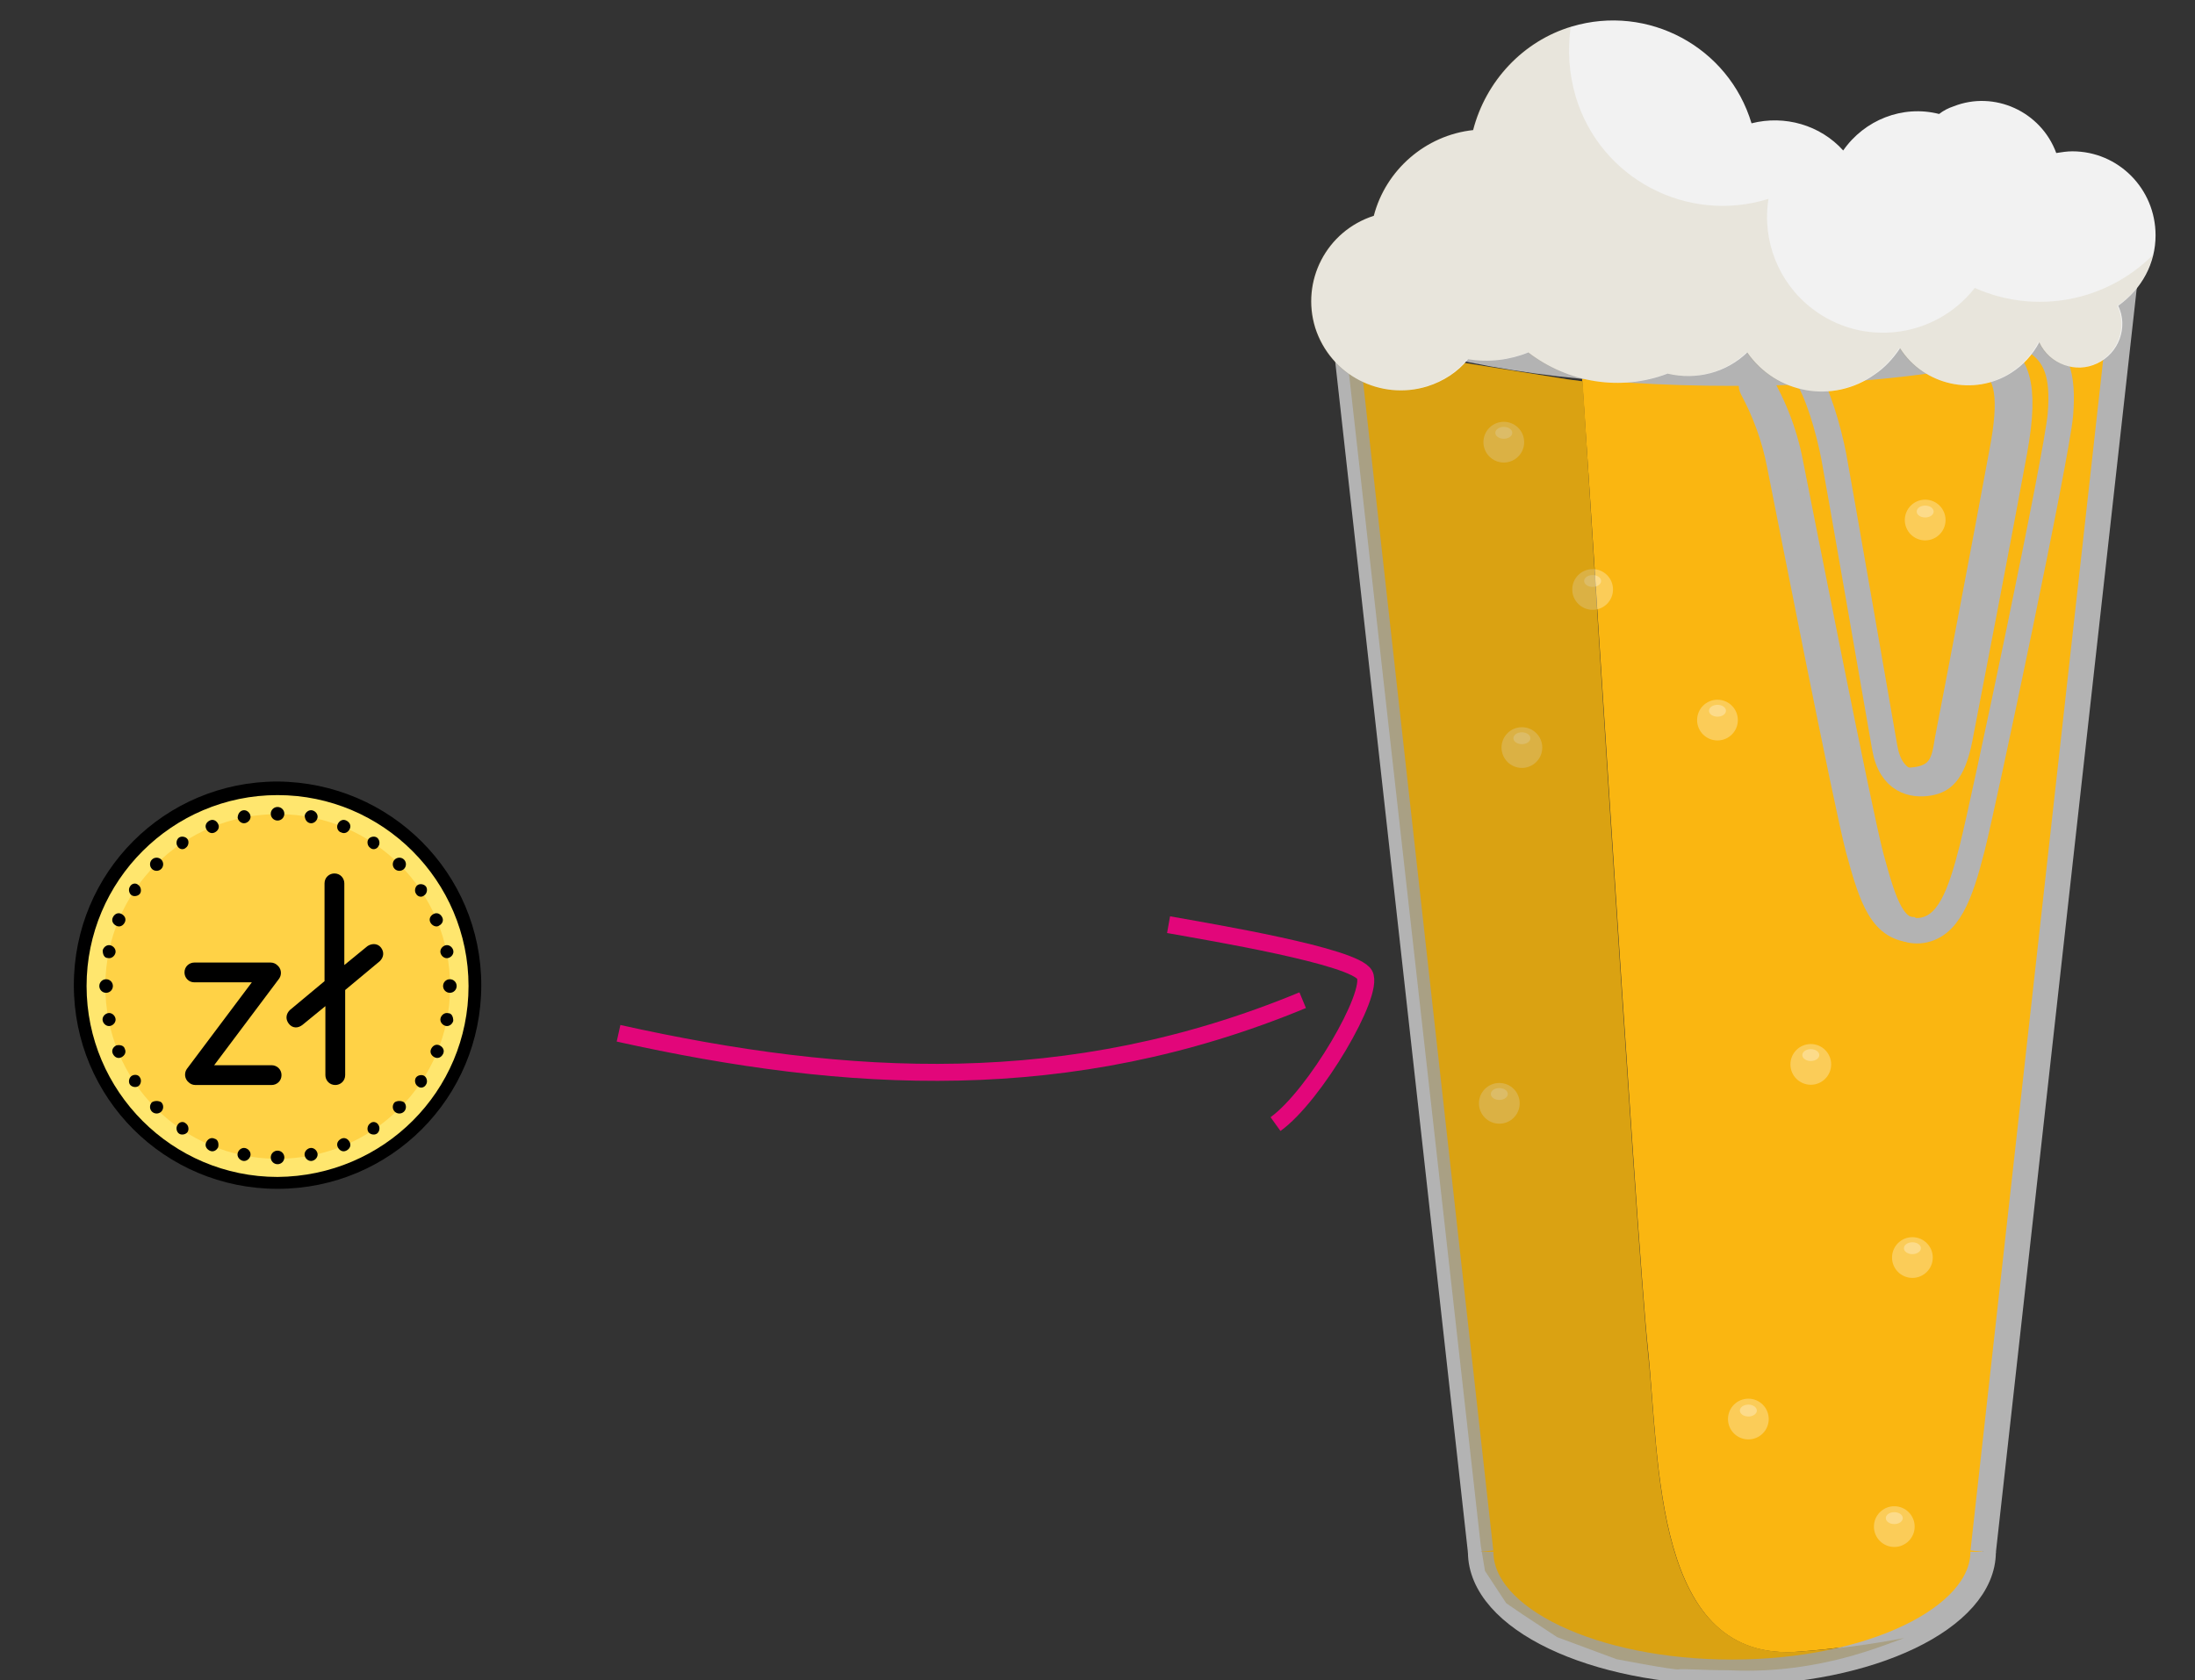 <?xml version="1.0" encoding="UTF-8"?> <svg xmlns="http://www.w3.org/2000/svg" xmlns:xlink="http://www.w3.org/1999/xlink" version="1.1" id="Vrstva_1" x="0px" y="0px" width="258.6px" height="198px" viewBox="0 0 258.6 198" style="enable-background:new 0 0 258.6 198;" xml:space="preserve"><rect x="0" y="0" width="258.6" height="198" fill="#333333" stroke="none"/> <style type="text/css"> .st0{fill:#FAB611;} .st1{fill:none;stroke:#B3B3B3;stroke-width:3;stroke-miterlimit:10;} .st2{opacity:0.3;fill:#FFFFFF;enable-background:new ;} .st3{opacity:0.3;fill:#8F7316;enable-background:new ;} .st4{fill:#F2F2F2;} .st5{opacity:0.1;fill:#8F7316;enable-background:new ;} .st6{fill:none;stroke:#E2067A;stroke-width:2;stroke-miterlimit:10;} .st7{fill:#FFE66E;} .st8{fill:#FFD246;} .st9{stroke:#000000;stroke-width:0.731;stroke-miterlimit:10;} </style> <g> <g id="Group_3768" transform="translate(1870.654 1937.233)"> <path id="Path_2934" class="st0" d="M-1676.5-1778.2c1.4,13.2,0.6,37.1,17.9,35.6c4.1-0.3,8.2-0.9,12.3-1.6 c5.2-2.2,6.4-4.1,7.8-6.2c1.6-2.5,2.1-8,2.1-8l16.2-145l-2.2,2.9l-3.7,1.9l-7.6-23.5l-0.5,0.5l0.8,0.8l1.5,2.4l0.4,3.2l-0.3,3.7 l-2,10.9l-7.5-13.7l-2,6.7l-1.6,2.7l-1.5,1.3l-2.5,0.5l-2.1-0.9l-2.5-2.9l-3.2-11.3l-7.4,16.9l-1.9-9.1l-1.1-3.2l-1.3-2.8 l-0.3-1.3l-0.8-0.1l-9.1,24.3l-5.8-0.7l0,0C-1684.2-1894-1677.9-1791.4-1676.5-1778.2z"></path> <path id="Path_2935" class="st0" d="M-1702.1-1895.1l-4.7-1.6l-3.2-1.7l-1.6-1.3l-0.9-0.4l16.3,145l0.5,3l2.5,3.8l1.9,1.3l4.1,2.7 l7,2.6c0,0,6.8,1.3,7.3,1.2c0.5-0.1,2.7,0.1,5.9,0.1c5.7,0.3,11.4-0.6,16.8-2.4c1.5-0.5,2.8-1,3.9-1.4c-4.1,0.8-8.1,1.3-12.3,1.6 c-17.3,1.4-16.5-22.2-17.9-35.2c-1.4-13.1-7.7-114.5-7.7-114.5l0,0l-1.6-0.2L-1702.1-1895.1z"></path> <path id="Path_2936" class="st0" d="M-1657.9-1892.9l2.3,5.4l1.3,7l3.7,20.7l2.1,11.4l0.9,2.7l1.6,0.8l1.2-0.1 c0.5-0.1,1.1-0.3,1.6-0.5c0.2-0.2,0.9-1,0.9-1l0.6-2.6l2.6-13.9l4.2-21.6l0.4-3.3l-0.2-2.9l-0.3-1.1l-0.7-1l-1.1-0.9l-0.3-0.9 l-0.6-0.2l-9.4,1.4l-8.1,0.6H-1657.9z"></path> <g id="Group_3757" transform="translate(4.787 28.643)"> <ellipse id="Ellipse_23" class="st1" cx="-1671.4" cy="-1932.9" rx="46.3" ry="11"></ellipse> <path id="Path_2937" class="st1" d="M-1701-1783c0,7.9,13.3,14.2,29.6,14.2s29.6-6.4,29.6-14.2"></path> <line id="Line_74" class="st1" x1="-1717.7" y1="-1932.9" x2="-1701" y2="-1783"></line> <line id="Line_75" class="st1" x1="-1641.8" y1="-1783" x2="-1625.1" y2="-1932.9"></line> <path id="Path_2938" class="st1" d="M-1635.9-1925.8c2.7,1.6,3.6,4.1,3.2,8.8c-0.4,4.8-9,45.6-10.4,51.1s-2.8,9.4-6.2,9.7 c-3.1,0.2-4.1-2.8-5.7-8.7c-1.5-5.7-8.3-40.4-9.5-46.4c-0.7-3.7-2.1-7.2-4.1-10.4"></path> <path id="Path_2939" class="st1" d="M-1662.8-1921.9c1.5,2.1,2.8,6.7,3.4,9.8c0.6,3.2,5.3,30.3,6,34.3c0.7,4.1,3.4,4.5,5.2,4.2 c1.8-0.3,3-1.4,3.8-6c0.9-4.6,4.5-23.3,6.3-33.1c1.5-8.2,0.1-10.6-2.6-11.9"></path> <path id="Path_2940" class="st1" d="M-1651-1873.9c4.4,0,4.6-2.4,5-4.8c0.9-4.6,4.6-24,6.4-33.8c1.3-6.7,0.6-9.3-1.3-10.6 c-0.3-0.2-0.4-0.5-0.4-0.8v-0.5"></path> <path id="Path_2941" class="st1" d="M-1649.8-1856.3c-3.9,0-5.1-3.6-6.7-9.5c-1.5-5.7-8.1-39.4-9.3-45.4 c-0.6-3.1-1.7-6.1-3.2-8.9c-0.1-0.2-0.1-0.3-0.1-0.5v-1.2"></path> <ellipse id="Ellipse_24" class="st1" cx="-1671.4" cy="-1932.9" rx="44.8" ry="9.6"></ellipse> </g> <g id="Group_3758" transform="translate(82.381 175.704)"> <circle id="Ellipse_25" class="st2" cx="-1739.7" cy="-1987.5" r="2.4"></circle> <ellipse id="Ellipse_26" class="st2" cx="-1739.7" cy="-1988.6" rx="1" ry="0.7"></ellipse> </g> <g id="Group_3759" transform="translate(66.387 116.627)"> <circle id="Ellipse_27" class="st2" cx="-1734.7" cy="-1969" r="2.4"></circle> <ellipse id="Ellipse_28" class="st2" cx="-1734.7" cy="-1970.1" rx="1" ry="0.7"></ellipse> </g> <g id="Group_3760" transform="translate(101.958 82.351)"> <circle id="Ellipse_29" class="st2" cx="-1745.8" cy="-1958.3" r="2.4"></circle> <ellipse id="Ellipse_30" class="st2" cx="-1745.8" cy="-1959.3" rx="1" ry="0.7"></ellipse> </g> <g id="Group_3761" transform="translate(99.752 208.865)"> <circle id="Ellipse_31" class="st2" cx="-1745.1" cy="-1997.9" r="2.4"></circle> <ellipse id="Ellipse_32" class="st2" cx="-1745.1" cy="-1999" rx="1" ry="0.7"></ellipse> </g> <g id="Group_3762" transform="translate(71.626 236.599)"> <circle id="Ellipse_33" class="st2" cx="-1736.3" cy="-2006.6" r="2.4"></circle> <ellipse id="Ellipse_34" class="st2" cx="-1736.3" cy="-2007.6" rx="1" ry="0.7"></ellipse> </g> <g id="Group_3763" transform="translate(96.719 255.074)"> <circle id="Ellipse_35" class="st2" cx="-1744.2" cy="-2012.4" r="2.4"></circle> <ellipse id="Ellipse_36" class="st2" cx="-1744.2" cy="-2013.4" rx="1" ry="0.7"></ellipse> </g> <g id="Group_3764" transform="translate(28.886 182.392)"> <circle id="Ellipse_37" class="st2" cx="-1722.9" cy="-1989.6" r="2.4"></circle> <ellipse id="Ellipse_38" class="st2" cx="-1722.9" cy="-1990.7" rx="1" ry="0.7"></ellipse> </g> <g id="Group_3765" transform="translate(32.746 121.365)"> <circle id="Ellipse_39" class="st2" cx="-1724.1" cy="-1970.5" r="2.4"></circle> <ellipse id="Ellipse_40" class="st2" cx="-1724.1" cy="-1971.6" rx="1" ry="0.7"></ellipse> </g> <g id="Group_3766" transform="translate(29.713 68.975)"> <circle id="Ellipse_41" class="st2" cx="-1723.2" cy="-1954.1" r="2.4"></circle> <ellipse id="Ellipse_42" class="st2" cx="-1723.2" cy="-1955.2" rx="1" ry="0.7"></ellipse> </g> <g id="Group_3767" transform="translate(44.879 94.334)"> <circle id="Ellipse_43" class="st2" cx="-1727.9" cy="-1962.1" r="2.4"></circle> <ellipse id="Ellipse_44" class="st2" cx="-1727.9" cy="-1963.1" rx="1" ry="0.7"></ellipse> </g> <path id="Path_2942" class="st3" d="M-1702.1-1895.1l-4.7-1.6l-3.2-1.7l-1.6-1.3l-0.9-0.4l16.3,145l0.5,3l2.5,3.8l1.9,1.3l4.1,2.7 l7,2.6c0,0,6.8,1.3,7.3,1.2c0.5-0.1,2.7,0.1,5.9,0.1c5.7,0.3,11.4-0.6,16.8-2.4c1.5-0.5,2.8-1,3.9-1.4c-4.1,0.8-8.1,1.3-12.3,1.6 c-17.3,1.4-16.5-22.2-17.9-35.2c-1.4-13.1-7.7-114.5-7.7-114.5l0,0l-1.6-0.2L-1702.1-1895.1z"></path> <path id="Path_2943" class="st4" d="M-1616.7-1909.5c0-5.5-4.4-9.9-9.8-9.9c-0.6,0-1.3,0.1-1.9,0.2c-1.8-4.9-7.3-7.4-12.1-5.5 c-0.6,0.2-1.2,0.5-1.7,0.9c-4.3-1.1-8.8,0.7-11.3,4.3c-2.7-3-6.9-4.2-10.8-3.2c-2.7-9-12.2-14.1-21.2-11.4 c-5.7,1.7-10.1,6.4-11.6,12.2c-5.6,0.6-10.3,4.7-11.7,10.1c-5.6,1.8-8.6,7.7-6.9,13.2c1.8,5.6,7.7,8.6,13.2,6.9 c1.9-0.6,3.6-1.7,4.8-3.2c2.4,0.4,4.9,0.1,7.1-0.8c4.7,3.6,10.9,4.6,16.4,2.5c3.4,0.8,6.9-0.1,9.4-2.5c3.4,4.9,10.1,6.1,15,2.6 c1.2-0.8,2.2-1.9,3-3.1c2.8,4.4,8.7,5.7,13.1,2.9c1.4-0.9,2.5-2.1,3.3-3.6c1.2,2.6,4.3,3.7,6.8,2.5c2.6-1.2,3.7-4.3,2.5-6.8 C-1618.3-1903.2-1616.7-1906.2-1616.7-1909.5z"></path> <path id="Path_2944" class="st5" d="M-1617-1907.2c-5.5,5.5-13.8,7.1-21,3.9c-4.7,6-13.3,7-19.2,2.4c-3.9-3-5.9-8-5.1-12.9 c-9.6,3-19.8-2.4-22.7-12c-0.8-2.7-1-5.5-0.6-8.3c-5.7,1.7-10.1,6.4-11.6,12.2c-5.6,0.6-10.3,4.7-11.7,10.1 c-5.6,1.8-8.6,7.7-6.9,13.2c1.8,5.6,7.7,8.6,13.2,6.9c1.9-0.6,3.6-1.7,4.8-3.2c2.4,0.4,4.9,0.1,7.1-0.8c4.7,3.6,10.9,4.6,16.4,2.5 c3.4,0.8,6.9-0.1,9.4-2.5c3.4,4.9,10.1,6.1,15,2.6c1.2-0.8,2.2-1.9,3-3.1c2.8,4.4,8.7,5.7,13.1,2.9c1.4-0.9,2.5-2.1,3.3-3.6 c1.2,2.6,4.3,3.7,6.8,2.5c2.6-1.2,3.7-4.3,2.5-6.8C-1619-1902.7-1617.6-1904.8-1617-1907.2z"></path> </g> <g id="Group_3787" transform="translate(1751.973 2092.47)"> <path id="Path_2964" class="st6" d="M-1598.5-1974.6c-27.5,11.4-53.6,9.9-80.6,3.9"></path> <path id="Path_2965" class="st6" d="M-1614.3-1983.5c5,0.9,21.9,3.7,23.1,5.9c1.2,2.2-5.9,14.3-10.5,17.6"></path> </g> </g> <ellipse transform="matrix(0.996 -9.392508e-02 9.392508e-02 0.996 -10.765 3.588)" class="st7" cx="32.7" cy="116.2" rx="23.3" ry="23.3"></ellipse> <ellipse transform="matrix(0.996 -9.392507e-02 9.392507e-02 0.996 -10.765 3.588)" class="st8" cx="32.7" cy="116.2" rx="20.3" ry="20.3"></ellipse> <path d="M32.7,92.1c-13.3,0-24,10.7-24,24c0,13.3,10.7,24,24,24c13.3,0,24-10.7,24-24C56.7,102.9,46,92.2,32.7,92.1z M32.7,138.7 c-12.4,0-22.5-10.1-22.5-22.5c0-12.4,10.1-22.5,22.5-22.5s22.5,10.1,22.5,22.5C55.2,128.6,45.2,138.6,32.7,138.7z"></path> <circle cx="32.7" cy="95.9" r="0.8"></circle> <circle cx="32.7" cy="136.4" r="0.8"></circle> <circle cx="12.5" cy="116.2" r="0.8"></circle> <circle cx="53" cy="116.2" r="0.8"></circle> <path d="M46.5,101.3c-0.3,0.3-0.3,0.8,0,1.1c0.3,0.3,0.8,0.3,1.1,0s0.3-0.8,0-1.1c0,0,0,0,0,0C47.3,101,46.8,101,46.5,101.3z"></path> <path d="M17.9,129.9c-0.3,0.3-0.3,0.8,0,1.1s0.8,0.3,1.1,0c0.3-0.3,0.3-0.8,0-1.1c0,0,0,0,0,0C18.7,129.7,18.2,129.7,17.9,129.9z"></path> <path d="M17.9,101.3c-0.3,0.3-0.3,0.8,0,1.1c0.3,0.3,0.8,0.3,1.1,0c0.3-0.3,0.3-0.8,0-1.1c0,0,0,0,0,0C18.7,101,18.2,101,17.9,101.3 z"></path> <path d="M46.5,129.9c-0.3,0.3-0.3,0.8,0,1.1c0.3,0.3,0.8,0.3,1.1,0c0.3-0.3,0.3-0.8,0-1.1c0,0,0,0,0,0 C47.3,129.7,46.8,129.7,46.5,129.9z"></path> <path d="M25.3,98.1c0.4-0.2,0.6-0.6,0.4-1c-0.2-0.4-0.6-0.6-1-0.4c-0.4,0.2-0.6,0.6-0.4,1c0,0,0,0,0,0 C24.5,98.1,24.9,98.3,25.3,98.1z"></path> <path d="M40.2,134.2c-0.4,0.2-0.6,0.6-0.4,1c0.2,0.4,0.6,0.6,1,0.4c0.4-0.2,0.6-0.6,0.4-1c0,0,0,0,0,0C41,134.2,40.6,134,40.2,134.2 z"></path> <path d="M13.7,123.2c-0.4,0.2-0.6,0.6-0.4,1s0.6,0.6,1,0.4c0.4-0.2,0.6-0.6,0.4-1C14.6,123.2,14.1,123.1,13.7,123.2 C13.7,123.2,13.7,123.2,13.7,123.2z"></path> <path d="M51.7,109.1c0.4-0.2,0.6-0.6,0.4-1c-0.2-0.4-0.6-0.6-1-0.4c-0.4,0.2-0.6,0.6-0.4,1C50.9,109.1,51.4,109.3,51.7,109.1 C51.7,109.1,51.7,109.1,51.7,109.1z"></path> <path d="M40.2,98.1c0.4,0.2,0.8,0,1-0.4c0.2-0.4,0-0.8-0.4-1c-0.4-0.2-0.8,0-1,0.4C39.6,97.5,39.8,98,40.2,98.1 C40.2,98.1,40.2,98.1,40.2,98.1z"></path> <path d="M25.3,134.2c-0.4-0.2-0.8,0-1,0.4c-0.2,0.4,0,0.8,0.4,1c0.4,0.2,0.8,0,1-0.4c0,0,0,0,0,0C25.8,134.8,25.7,134.3,25.3,134.2z "></path> <path d="M14.3,107.7c-0.4-0.2-0.8,0-1,0.4s0,0.8,0.4,1c0.4,0.2,0.8,0,1-0.4c0,0,0,0,0,0C14.9,108.3,14.7,107.9,14.3,107.7z"></path> <path d="M51.2,124.6c0.4,0.2,0.8,0,1-0.4c0.2-0.4,0-0.8-0.4-1s-0.8,0-1,0.4c0,0,0,0,0,0C50.6,124,50.8,124.4,51.2,124.6z"></path> <path d="M28.9,97c0.4-0.1,0.7-0.5,0.6-0.9s-0.5-0.7-0.9-0.6C28.2,95.6,28,96,28,96.4C28.1,96.8,28.5,97.1,28.9,97 C28.9,97,28.9,97,28.9,97z"></path> <path d="M36.5,135.3c-0.4,0.1-0.7,0.5-0.6,0.9s0.5,0.7,0.9,0.6c0.4-0.1,0.7-0.5,0.6-0.9C37.3,135.5,36.9,135.2,36.5,135.3 C36.5,135.3,36.5,135.3,36.5,135.3z"></path> <path d="M13.6,120c-0.1-0.4-0.5-0.7-0.9-0.6c-0.4,0.1-0.7,0.5-0.6,0.9c0.1,0.4,0.5,0.7,0.9,0.6C13.4,120.8,13.7,120.4,13.6,120 C13.6,120,13.6,120,13.6,120z"></path> <path d="M51.9,112.3c0.1,0.4,0.5,0.7,0.9,0.6c0.4-0.1,0.7-0.5,0.6-0.9c-0.1-0.4-0.5-0.7-0.9-0.6c0,0,0,0,0,0 C52.1,111.5,51.8,111.9,51.9,112.3z"></path> <path d="M44.6,99.7c0.2-0.3,0.1-0.8-0.2-1c-0.3-0.2-0.8-0.1-1,0.2c-0.2,0.3-0.1,0.8,0.2,1c0,0,0,0,0,0 C43.9,100.2,44.4,100.1,44.6,99.7z"></path> <path d="M20.9,132.6c-0.2,0.3-0.1,0.8,0.2,1c0.3,0.2,0.8,0.1,1-0.2c0.2-0.3,0.1-0.8-0.2-1c0,0,0,0,0,0 C21.6,132.1,21.1,132.2,20.9,132.6z"></path> <path d="M15.3,104.5c-0.2,0.3-0.1,0.8,0.2,1c0.3,0.2,0.8,0.1,1-0.2c0.2-0.3,0.1-0.8-0.2-1c0,0,0,0,0,0C16,104,15.5,104.1,15.3,104.5 z"></path> <path d="M50.2,127.8c0.2-0.3,0.1-0.8-0.2-1c-0.3-0.2-0.8-0.1-1,0.2s-0.1,0.8,0.2,1c0,0,0,0,0,0C49.5,128.3,50,128.2,50.2,127.8z"></path> <path d="M21.9,99.9c0.3-0.2,0.4-0.7,0.2-1c-0.2-0.3-0.7-0.4-1-0.2c-0.3,0.2-0.4,0.7-0.2,1c0,0,0,0,0,0 C21.1,100.1,21.6,100.2,21.9,99.9z"></path> <path d="M43.6,132.4c-0.3,0.2-0.4,0.7-0.2,1c0.2,0.3,0.7,0.4,1,0.2c0.3-0.2,0.4-0.7,0.2-1c0,0,0,0,0,0 C44.4,132.2,43.9,132.1,43.6,132.4z"></path> <path d="M15.5,126.8c-0.3,0.2-0.4,0.7-0.2,1c0.2,0.3,0.7,0.4,1,0.2c0.3-0.2,0.4-0.7,0.2-1c0,0,0,0,0,0 C16.3,126.6,15.8,126.6,15.5,126.8z"></path> <path d="M50,105.5c0.3-0.2,0.4-0.7,0.2-1c-0.2-0.3-0.7-0.4-1-0.2c-0.3,0.2-0.4,0.7-0.2,1c0,0,0,0,0,0 C49.2,105.7,49.7,105.8,50,105.5z"></path> <path d="M36.5,97c0.4,0.1,0.8-0.2,0.9-0.6c0.1-0.4-0.2-0.8-0.6-0.9c-0.4-0.1-0.8,0.2-0.9,0.6c0,0,0,0,0,0 C35.9,96.5,36.1,96.9,36.5,97z"></path> <path d="M28.9,135.3c-0.4-0.1-0.8,0.2-0.9,0.6c-0.1,0.4,0.2,0.8,0.6,0.9c0.4,0.1,0.8-0.2,0.9-0.6c0,0,0,0,0,0 C29.6,135.8,29.3,135.4,28.9,135.3z"></path> <path d="M12.7,112.9c0.4,0.1,0.8-0.2,0.9-0.6c0.1-0.4-0.2-0.8-0.6-0.9c-0.4-0.1-0.8,0.2-0.9,0.6c0,0,0,0,0,0 C12.1,112.5,12.3,112.9,12.7,112.9z"></path> <path d="M52.8,119.4c-0.4-0.1-0.8,0.2-0.9,0.6c-0.1,0.4,0.2,0.8,0.6,0.9c0.4,0.1,0.8-0.2,0.9-0.6C53.4,119.8,53.2,119.4,52.8,119.4 C52.8,119.4,52.8,119.4,52.8,119.4z"></path> <path class="st9" d="M32,125.9l-7.5,0l8.1-10.8c0.2-0.3,0.2-0.8-0.2-1.1c-0.1-0.1-0.3-0.2-0.5-0.2h-9c-0.4,0-0.8,0.3-0.8,0.8 c0,0.4,0.3,0.8,0.8,0.8h7.5l-8.1,10.8c-0.2,0.3-0.2,0.8,0.2,1.1c0.1,0.1,0.3,0.2,0.5,0.2l9,0c0.4,0,0.8-0.3,0.8-0.8 S32.4,125.9,32,125.9z"></path> <path class="st9" d="M43.5,111.8l-3.3,2.7l0-10.4c0-0.4-0.3-0.8-0.8-0.8c-0.4,0-0.8,0.3-0.8,0.8l0,11.7l-4.2,3.5 c-0.3,0.3-0.4,0.7-0.1,1.1s0.7,0.4,1.1,0.1l3.3-2.7l0,8.9c0,0.4,0.3,0.8,0.8,0.8c0.4,0,0.8-0.3,0.8-0.8l0-10.2l4.2-3.5 c0.3-0.3,0.4-0.7,0.1-1.1S43.8,111.6,43.5,111.8L43.5,111.8L43.5,111.8z"></path> </svg> 